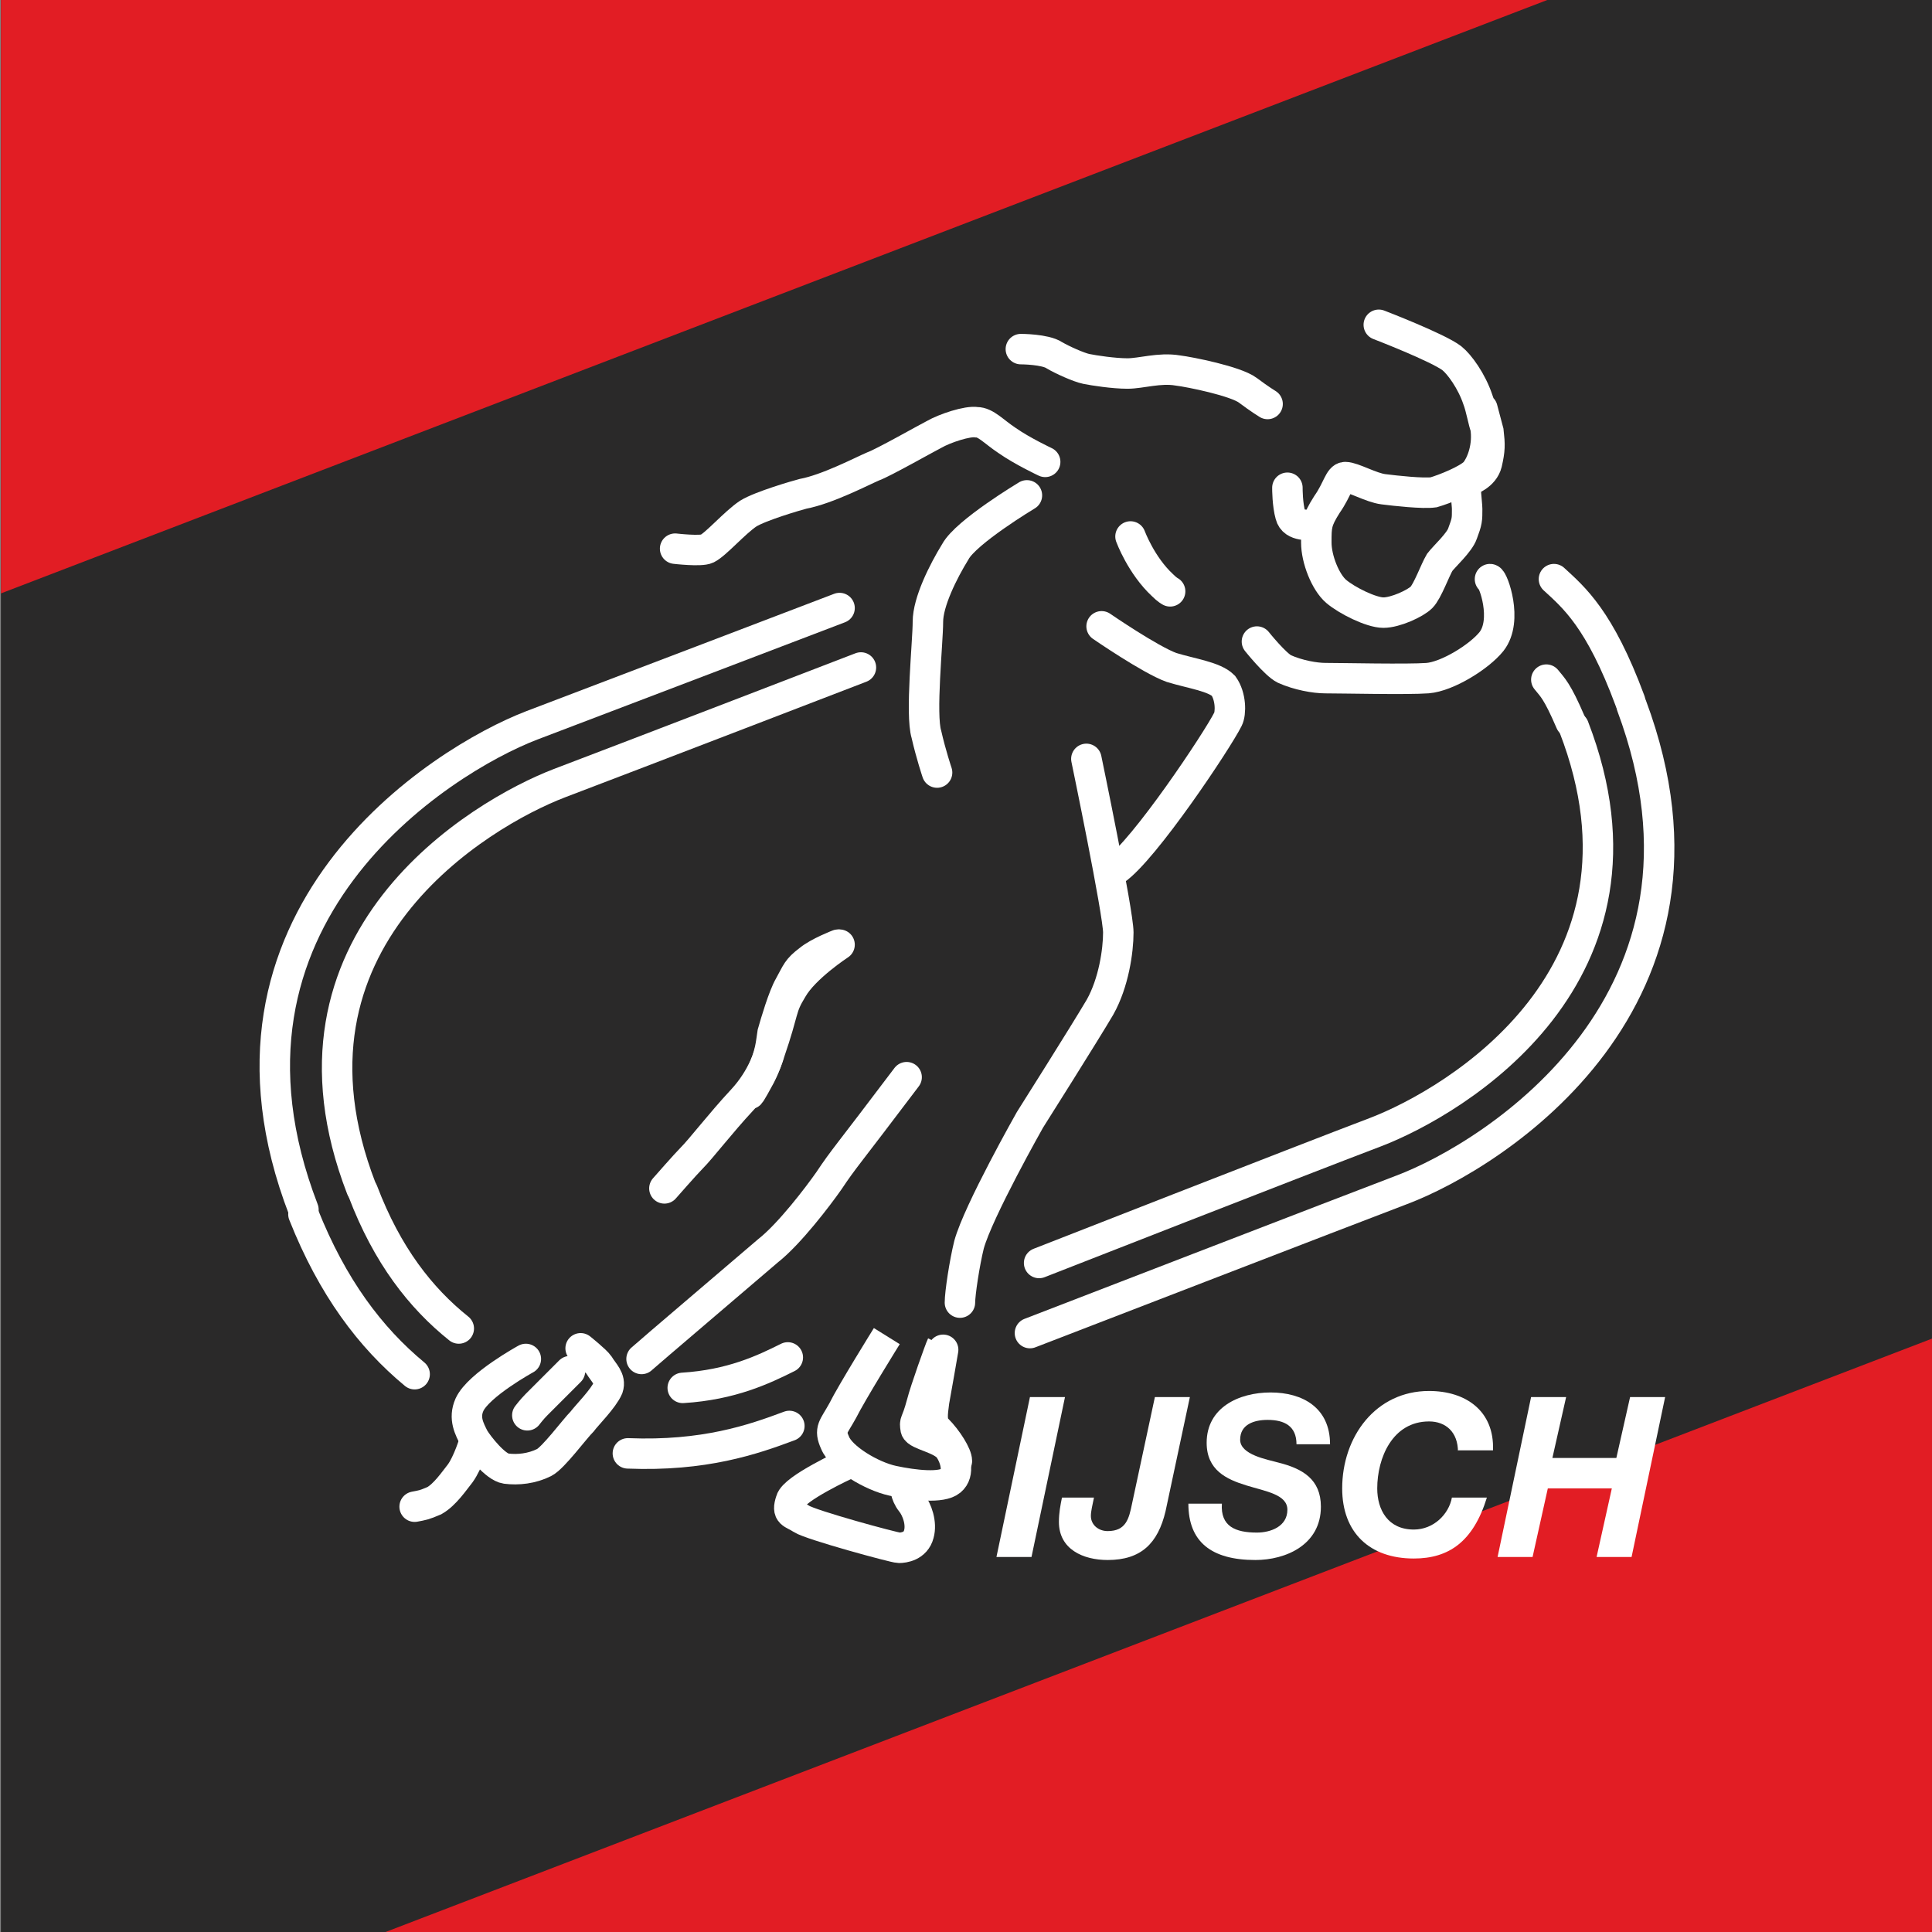 <?xml version="1.0" encoding="UTF-8"?>
<svg xmlns="http://www.w3.org/2000/svg" xmlns:xlink="http://www.w3.org/1999/xlink" width="126.845" height="126.845" viewBox="0 0 126.845 126.845">
<rect x="0" y="0" width="126.845" height="126.845" fill="#808080" stroke="none"/>
<defs>
<clipPath id="clip-0">
<path clip-rule="nonzero" d="M 0 0 L 126.844 0 L 126.844 126.844 L 0 126.844 Z M 0 0 "/>
</clipPath>
<clipPath id="clip-1">
<path clip-rule="nonzero" d="M 25 87 L 126.844 87 L 126.844 126.844 L 25 126.844 Z M 25 87 "/>
</clipPath>
</defs>
<g clip-path="url(#clip-0)">
<path fill-rule="nonzero" fill="rgb(16.499%, 16.1%, 16.1%)" fill-opacity="1" d="M 0.059 126.844 L 126.848 126.844 L 126.848 0 L 0.059 0 Z M 0.059 126.844 "/>
</g>
<path fill-rule="nonzero" fill="rgb(88.599%, 11.4%, 14.099%)" fill-opacity="1" d="M 0.059 0 L 0.059 38.961 L 101.586 0 Z M 0.059 0 "/>
<g clip-path="url(#clip-1)">
<path fill-rule="nonzero" fill="rgb(88.599%, 11.4%, 14.099%)" fill-opacity="1" d="M 25.316 126.844 L 126.844 126.844 L 126.844 87.887 Z M 25.316 126.844 "/>
</g>
<path fill="none" stroke-width="2" stroke-linecap="round" stroke-linejoin="miter" stroke="rgb(100%, 100%, 100%)" stroke-opacity="1" stroke-miterlimit="4" d="M 0.001 0.001 C 0.001 0.001 1.598 0.001 2.2 -0.402 C 2.7 -0.699 3.802 -1.199 4.302 -1.3 C 4.802 -1.402 6.098 -1.601 7.001 -1.601 C 7.899 -1.601 9.098 -1.199 10.302 -1.402 C 11.098 -1.499 14.098 -2.101 14.899 -2.699 C 15.7 -3.3 16.2 -3.601 16.2 -3.601 " transform="matrix(1, 0, 0, -1, 67.023, 22.922)"/>
<path fill="none" stroke-width="2" stroke-linecap="round" stroke-linejoin="miter" stroke="rgb(100%, 100%, 100%)" stroke-opacity="1" stroke-miterlimit="4" d="M 0.001 -0.002 C 0.001 -0.002 3.899 -1.502 4.802 -2.201 C 5.302 -2.599 6.098 -3.701 6.501 -4.9 C 6.7 -5.4 6.899 -6.502 7.001 -6.701 C 7.2 -7.9 6.802 -9.099 6.302 -9.701 C 5.802 -10.201 4.302 -10.799 3.598 -11.002 C 2.899 -11.099 1.098 -10.9 0.302 -10.799 C -0.499 -10.701 -1.698 -10.002 -2.198 -10.002 C -2.601 -10.002 -2.698 -10.799 -3.402 -11.799 C -4.101 -12.9 -4.101 -13.201 -4.101 -14.299 C -4.101 -15.4 -3.499 -16.9 -2.8 -17.502 C -2.101 -18.099 -0.499 -18.9 0.302 -18.9 C 1.098 -18.9 2.399 -18.299 2.802 -17.9 C 3.2 -17.502 3.7 -16.099 4.001 -15.599 C 4.302 -15.201 5.302 -14.299 5.501 -13.701 C 5.802 -12.9 5.802 -12.799 5.802 -12.099 C 5.802 -11.701 5.598 -10.502 5.802 -10.299 C 6.001 -10.201 6.899 -9.9 7.098 -9.099 C 7.302 -8.201 7.302 -7.9 7.2 -7.002 L 6.802 -5.502 " transform="matrix(1, 0, 0, -1, 90.523, 21.322)"/>
<path fill="none" stroke-width="2" stroke-linecap="round" stroke-linejoin="miter" stroke="rgb(100%, 100%, 100%)" stroke-opacity="1" stroke-miterlimit="4" d="M 0.001 -0.001 C 0.001 -0.099 0.001 -1.099 0.2 -1.802 C 0.399 -2.599 1.501 -2.399 1.802 -2.501 " transform="matrix(1, 0, 0, -1, 84.523, 32.022)"/>
<path fill="none" stroke-width="2" stroke-linecap="round" stroke-linejoin="miter" stroke="rgb(100%, 100%, 100%)" stroke-opacity="1" stroke-miterlimit="4" d="M 0 -0 C 0 -0 0.699 -1.899 2.102 -3.199 C 2.398 -3.5 2.602 -3.602 2.602 -3.602 " transform="matrix(1, 0, 0, -1, 74.223, 35.222)"/>
<path fill="none" stroke-width="2" stroke-linecap="round" stroke-linejoin="miter" stroke="rgb(100%, 100%, 100%)" stroke-opacity="1" stroke-miterlimit="4" d="M 0.002 0.001 C 0.002 0.001 3.201 -2.202 4.599 -2.702 C 5.9 -3.1 7.4 -3.299 8.002 -3.901 C 8.502 -4.6 8.502 -5.702 8.298 -6.1 C 7.599 -7.499 2.798 -14.702 0.9 -15.999 " transform="matrix(1, 0, 0, -1, 72.323, 41.122)"/>
<path fill="none" stroke-width="2" stroke-linecap="round" stroke-linejoin="miter" stroke="rgb(100%, 100%, 100%)" stroke-opacity="1" stroke-miterlimit="4" d="M 0.002 -0.002 C 0.002 -0.002 2.099 -10.099 2.099 -11.4 C 2.099 -12.599 1.798 -14.701 0.9 -16.299 C -0.1 -18.002 -3.702 -23.701 -3.702 -23.701 C -3.702 -23.701 -7.1 -29.701 -7.702 -31.9 C -7.998 -33.099 -8.299 -35.099 -8.299 -35.701 " transform="matrix(1, 0, 0, -1, 71.323, 49.822)"/>
<path fill="none" stroke-width="2" stroke-linecap="round" stroke-linejoin="miter" stroke="rgb(100%, 100%, 100%)" stroke-opacity="1" stroke-miterlimit="4" d="M 0.001 -0 C -3.999 -5.301 -4.101 -5.301 -5.101 -6.801 C -5.8 -7.801 -7.698 -10.301 -9.101 -11.399 C -10.499 -12.602 -17.198 -18.301 -17.402 -18.5 " transform="matrix(1, 0, 0, -1, 59.523, 70.722)"/>
<path fill="none" stroke-width="2" stroke-linecap="round" stroke-linejoin="miter" stroke="rgb(100%, 100%, 100%)" stroke-opacity="1" stroke-miterlimit="4" d="M -0.002 -0.001 C -0.002 -0.001 -2.298 -1.501 -3.099 -2.899 C -3.9 -4.2 -3.599 -4.2 -4.599 -7.099 C -4.599 -7.099 -5.002 -8.7 -6.4 -10.2 C -7.798 -11.7 -9.099 -13.399 -9.701 -14.001 C -10.099 -14.399 -11.502 -16.001 -11.502 -16.001 " transform="matrix(1, 0, 0, -1, 55.123, 62.022)"/>
<path fill="none" stroke-width="2" stroke-linecap="round" stroke-linejoin="miter" stroke="rgb(100%, 100%, 100%)" stroke-opacity="1" stroke-miterlimit="4" d="M 0.001 -0 C 0.001 -0 -3.101 -1.699 -3.698 -3 C -4.101 -3.899 -3.698 -4.602 -3.402 -5.199 C -3.101 -5.699 -1.999 -7.102 -1.3 -7.199 C -0.499 -7.301 0.399 -7.199 1.2 -6.801 C 1.802 -6.5 3.2 -4.602 3.7 -4.102 C 4.001 -3.699 5.098 -2.602 5.399 -1.899 C 5.598 -1.301 5.098 -0.899 4.802 -0.399 C 4.598 -0.102 3.598 0.699 3.598 0.699 " transform="matrix(1, 0, 0, -1, 34.523, 89.222)"/>
<path fill="none" stroke-width="2" stroke-linecap="round" stroke-linejoin="miter" stroke="rgb(100%, 100%, 100%)" stroke-opacity="1" stroke-miterlimit="4" d="M -0.001 -0.001 L -2.2 -2.2 C -2.501 -2.501 -2.802 -2.899 -2.802 -2.899 " transform="matrix(1, 0, 0, -1, 37.423, 90.022)"/>
<path fill="none" stroke-width="2" stroke-linecap="round" stroke-linejoin="miter" stroke="rgb(100%, 100%, 100%)" stroke-opacity="1" stroke-miterlimit="4" d="M -0.002 -0 C -0.002 -0 -0.4 -1.301 -0.9 -2 C -1.298 -2.5 -1.9 -3.399 -2.599 -3.801 C -3.298 -4.102 -3.4 -4.102 -3.9 -4.199 " transform="matrix(1, 0, 0, -1, 31.123, 94.722)"/>
<path fill="none" stroke-width="2" stroke-linecap="butt" stroke-linejoin="miter" stroke="rgb(100%, 100%, 100%)" stroke-opacity="1" stroke-miterlimit="10" d="M 0 -0 C 0 -0 -2.301 -3.699 -2.898 -4.899 C -3.5 -6 -3.801 -6.102 -3.398 -7 C -3 -8 -1 -9.199 0.398 -9.5 C 1.801 -9.801 3.602 -10 4.199 -9.5 C 4.801 -9 4.5 -8 4.102 -7.399 C 3.602 -6.699 2 -6.5 1.898 -6.102 C 1.801 -5.5 1.898 -5.899 2.301 -4.399 C 2.5 -3.602 3.5 -0.801 3.602 -0.602 " transform="matrix(1, 0, 0, -1, 58.223, 87.722)"/>
<path fill="none" stroke-width="2" stroke-linecap="round" stroke-linejoin="miter" stroke="rgb(100%, 100%, 100%)" stroke-opacity="1" stroke-miterlimit="4" d="M -0.002 0.001 C -0.002 0.001 -3.502 -1.6 -3.701 -2.401 C -4.002 -3.299 -3.599 -3.202 -3.002 -3.6 C -2.4 -3.999 3.1 -5.499 3.401 -5.499 C 3.702 -5.499 4.498 -5.401 4.702 -4.6 C 4.901 -3.901 4.6 -2.999 4.202 -2.499 C 3.799 -1.999 3.799 -1.401 3.799 -1.401 " transform="matrix(1, 0, 0, -1, 55.623, 96.122)"/>
<path fill="none" stroke-width="2" stroke-linecap="round" stroke-linejoin="miter" stroke="rgb(100%, 100%, 100%)" stroke-opacity="1" stroke-miterlimit="4" d="M -0.001 -0.001 C -0.001 -0.001 -4.001 -2.399 -4.7 -3.7 C -5.501 -5.001 -6.501 -7.001 -6.501 -8.302 C -6.501 -9.599 -7.001 -14.399 -6.598 -15.7 C -6.302 -17.001 -5.899 -18.2 -5.899 -18.2 " transform="matrix(1, 0, 0, -1, 67.423, 32.522)"/>
<path fill="none" stroke-width="2" stroke-linecap="round" stroke-linejoin="miter" stroke="rgb(100%, 100%, 100%)" stroke-opacity="1" stroke-miterlimit="4" d="M -0.002 -0.002 C -0.002 -0.002 -1.502 0.701 -2.502 1.401 C -3.4 1.998 -3.9 2.6 -4.502 2.6 C -5.099 2.701 -6.599 2.201 -7.298 1.799 C -7.701 1.6 -10.701 -0.099 -11.298 -0.299 C -12.002 -0.599 -14.298 -1.799 -15.9 -2.099 C -16.298 -2.201 -18.701 -2.9 -19.502 -3.4 C -20.4 -4.002 -21.599 -5.4 -22.201 -5.701 C -22.599 -5.9 -24.298 -5.701 -24.298 -5.701 " transform="matrix(1, 0, 0, -1, 68.623, 30.322)"/>
<path fill="none" stroke-width="2" stroke-linecap="round" stroke-linejoin="miter" stroke="rgb(100%, 100%, 100%)" stroke-opacity="1" stroke-miterlimit="4" d="M 0.002 -0.001 C 0.201 -0.001 1.201 -2.7 0.099 -4.099 C -0.702 -5.099 -2.799 -6.399 -4.1 -6.501 C -5.401 -6.599 -9.702 -6.501 -10.799 -6.501 C -11.498 -6.501 -12.6 -6.302 -13.498 -5.899 C -14.1 -5.599 -15.299 -4.099 -15.299 -4.099 " transform="matrix(1, 0, 0, -1, 97.823, 38.022)"/>
<path fill="none" stroke-width="2" stroke-linecap="round" stroke-linejoin="miter" stroke="rgb(100%, 100%, 100%)" stroke-opacity="1" stroke-miterlimit="4" d="M 0.001 -0.001 C 0.001 -0.001 -1.3 -0.501 -1.902 -1.001 C -2.698 -1.599 -2.698 -1.802 -3.198 -2.7 C -3.601 -3.399 -4.101 -5.099 -4.3 -5.802 C -4.402 -6.399 -4.402 -7.2 -5.101 -8.599 C -5.8 -9.899 -5.8 -9.802 -5.8 -9.802 " transform="matrix(1, 0, 0, -1, 55.023, 62.022)"/>
<path fill="none" stroke-width="2" stroke-linecap="round" stroke-linejoin="miter" stroke="rgb(100%, 100%, 100%)" stroke-opacity="1" stroke-miterlimit="4" d="M -0.001 0.001 C -0.001 0.001 -0.501 -2.901 -0.598 -3.401 C -0.7 -4.202 -0.802 -4.799 -0.399 -5.202 C 0.3 -5.901 0.902 -6.901 0.902 -7.299 " transform="matrix(1, 0, 0, -1, 61.923, 88.622)"/>
<path fill-rule="nonzero" fill="rgb(100%, 100%, 100%)" fill-opacity="1" d="M 67.621 91.723 L 69.922 91.723 L 67.723 102.223 L 65.422 102.223 Z M 67.621 91.723 "/>
<path fill-rule="nonzero" fill="rgb(100%, 100%, 100%)" fill-opacity="1" d="M 76.523 99.223 C 76.023 101.324 74.922 102.422 72.723 102.422 C 71.121 102.422 69.523 101.723 69.523 99.922 C 69.523 99.324 69.621 98.824 69.723 98.324 L 71.824 98.324 C 71.723 98.824 71.621 99.223 71.621 99.523 C 71.621 100.121 72.121 100.523 72.723 100.523 C 73.922 100.523 74.121 99.723 74.324 98.723 L 75.824 91.723 L 78.121 91.723 Z M 76.523 99.223 "/>
<path fill-rule="nonzero" fill="rgb(100%, 100%, 100%)" fill-opacity="1" d="M 80.223 98.723 C 80.121 100.223 81.121 100.621 82.523 100.621 C 83.422 100.621 84.523 100.223 84.523 99.121 C 84.523 98.121 83.121 97.922 81.824 97.523 C 80.523 97.121 79.223 96.523 79.223 94.723 C 79.223 92.422 81.324 91.422 83.422 91.422 C 85.523 91.422 87.324 92.422 87.324 94.824 L 85.121 94.824 C 85.121 93.621 84.324 93.223 83.223 93.223 C 82.324 93.223 81.422 93.523 81.422 94.523 C 81.422 95.523 83.223 95.824 83.922 96.023 C 85.523 96.422 86.723 97.121 86.723 98.922 C 86.723 101.422 84.422 102.422 82.422 102.422 C 79.523 102.422 78.023 101.223 78.023 98.723 Z M 80.223 98.723 "/>
<path fill-rule="nonzero" fill="rgb(100%, 100%, 100%)" fill-opacity="1" d="M 95.723 95.324 C 95.723 94.023 94.922 93.324 93.824 93.324 C 91.422 93.324 90.422 95.723 90.422 97.723 C 90.422 99.121 91.121 100.422 92.824 100.422 C 94.121 100.422 95.121 99.422 95.324 98.324 L 97.621 98.324 C 96.723 101.223 95.121 102.324 92.824 102.324 C 89.922 102.324 88.121 100.621 88.121 97.723 C 88.121 94.324 90.324 91.324 93.824 91.324 C 96.223 91.324 98.121 92.621 98.023 95.223 L 95.723 95.223 Z M 95.723 95.324 "/>
<path fill-rule="nonzero" fill="rgb(100%, 100%, 100%)" fill-opacity="1" d="M 100.523 91.723 L 102.824 91.723 L 101.922 95.723 L 106.121 95.723 L 107.023 91.723 L 109.324 91.723 L 107.121 102.223 L 104.824 102.223 L 105.824 97.723 L 101.621 97.723 L 100.621 102.223 L 98.324 102.223 Z M 100.523 91.723 "/>
<path fill="none" stroke-width="2" stroke-linecap="round" stroke-linejoin="miter" stroke="rgb(100%, 100%, 100%)" stroke-opacity="1" stroke-miterlimit="4" d="M 0.001 -0.002 C 0.001 -0.002 -14.8 -5.701 -19.8 -7.599 C -24.999 -9.599 -39.101 -17.9 -32.8 -34.201 " transform="matrix(1, 0, 0, -1, 56.523, 43.822)"/>
<path fill="none" stroke-width="2" stroke-linecap="round" stroke-linejoin="miter" stroke="rgb(100%, 100%, 100%)" stroke-opacity="1" stroke-miterlimit="4" d="M -0.002 0.001 C -0.002 0.001 -17.298 -6.601 -20.201 -7.699 C -26.201 -9.999 -42.599 -20.3 -35.201 -39.499 " transform="matrix(1, 0, 0, -1, 55.123, 39.922)"/>
<path fill="none" stroke-width="2" stroke-linecap="round" stroke-linejoin="miter" stroke="rgb(100%, 100%, 100%)" stroke-opacity="1" stroke-miterlimit="4" d="M -0.002 -0 C -2.502 2 -4.701 4.801 -6.298 9 " transform="matrix(1, 0, 0, -1, 30.123, 87.222)"/>
<path fill="none" stroke-width="2" stroke-linecap="round" stroke-linejoin="miter" stroke="rgb(100%, 100%, 100%)" stroke-opacity="1" stroke-miterlimit="4" d="M 0 -0 C -2.898 2.398 -5.398 5.699 -7.301 10.5 " transform="matrix(1, 0, 0, -1, 27.223, 90.222)"/>
<path fill="none" stroke-width="2" stroke-linecap="round" stroke-linejoin="miter" stroke="rgb(100%, 100%, 100%)" stroke-opacity="1" stroke-miterlimit="4" d="M 0.001 0.001 C 0.399 -0.499 0.7 -0.702 1.598 -2.799 " transform="matrix(1, 0, 0, -1, 101.523, 44.622)"/>
<path fill="none" stroke-width="2" stroke-linecap="round" stroke-linejoin="miter" stroke="rgb(100%, 100%, 100%)" stroke-opacity="1" stroke-miterlimit="4" d="M 0.001 -0.001 C 1.302 -1.2 3.001 -2.599 5.001 -8.001 " transform="matrix(1, 0, 0, -1, 102.023, 38.022)"/>
<path fill="none" stroke-width="2" stroke-linecap="round" stroke-linejoin="miter" stroke="rgb(100%, 100%, 100%)" stroke-opacity="1" stroke-miterlimit="4" d="M 0 0.001 C 0 0.001 17.102 6.7 22.102 8.598 C 27.301 10.598 41.398 18.899 35.102 35.2 " transform="matrix(1, 0, 0, -1, 68.223, 82.922)"/>
<path fill="none" stroke-width="2" stroke-linecap="round" stroke-linejoin="miter" stroke="rgb(100%, 100%, 100%)" stroke-opacity="1" stroke-miterlimit="4" d="M -0.002 -0.002 C 7.202 -19.299 -9.002 -29.502 -15.099 -31.799 C -18.002 -32.9 -39.502 -41.201 -39.502 -41.201 " transform="matrix(1, 0, 0, -1, 107.123, 46.322)"/>
<path fill="none" stroke-width="2" stroke-linecap="round" stroke-linejoin="miter" stroke="rgb(100%, 100%, 100%)" stroke-opacity="1" stroke-miterlimit="4" d="M 0.002 0.001 C -2.401 -0.901 -5.6 -1.999 -10.6 -1.799 " transform="matrix(1, 0, 0, -1, 51.823, 93.622)"/>
<path fill="none" stroke-width="2" stroke-linecap="round" stroke-linejoin="miter" stroke="rgb(100%, 100%, 100%)" stroke-opacity="1" stroke-miterlimit="4" d="M 0 0.001 C -1.602 -0.799 -3.699 -1.799 -6.898 -1.999 " transform="matrix(1, 0, 0, -1, 51.723, 89.122)"/>
</svg>
